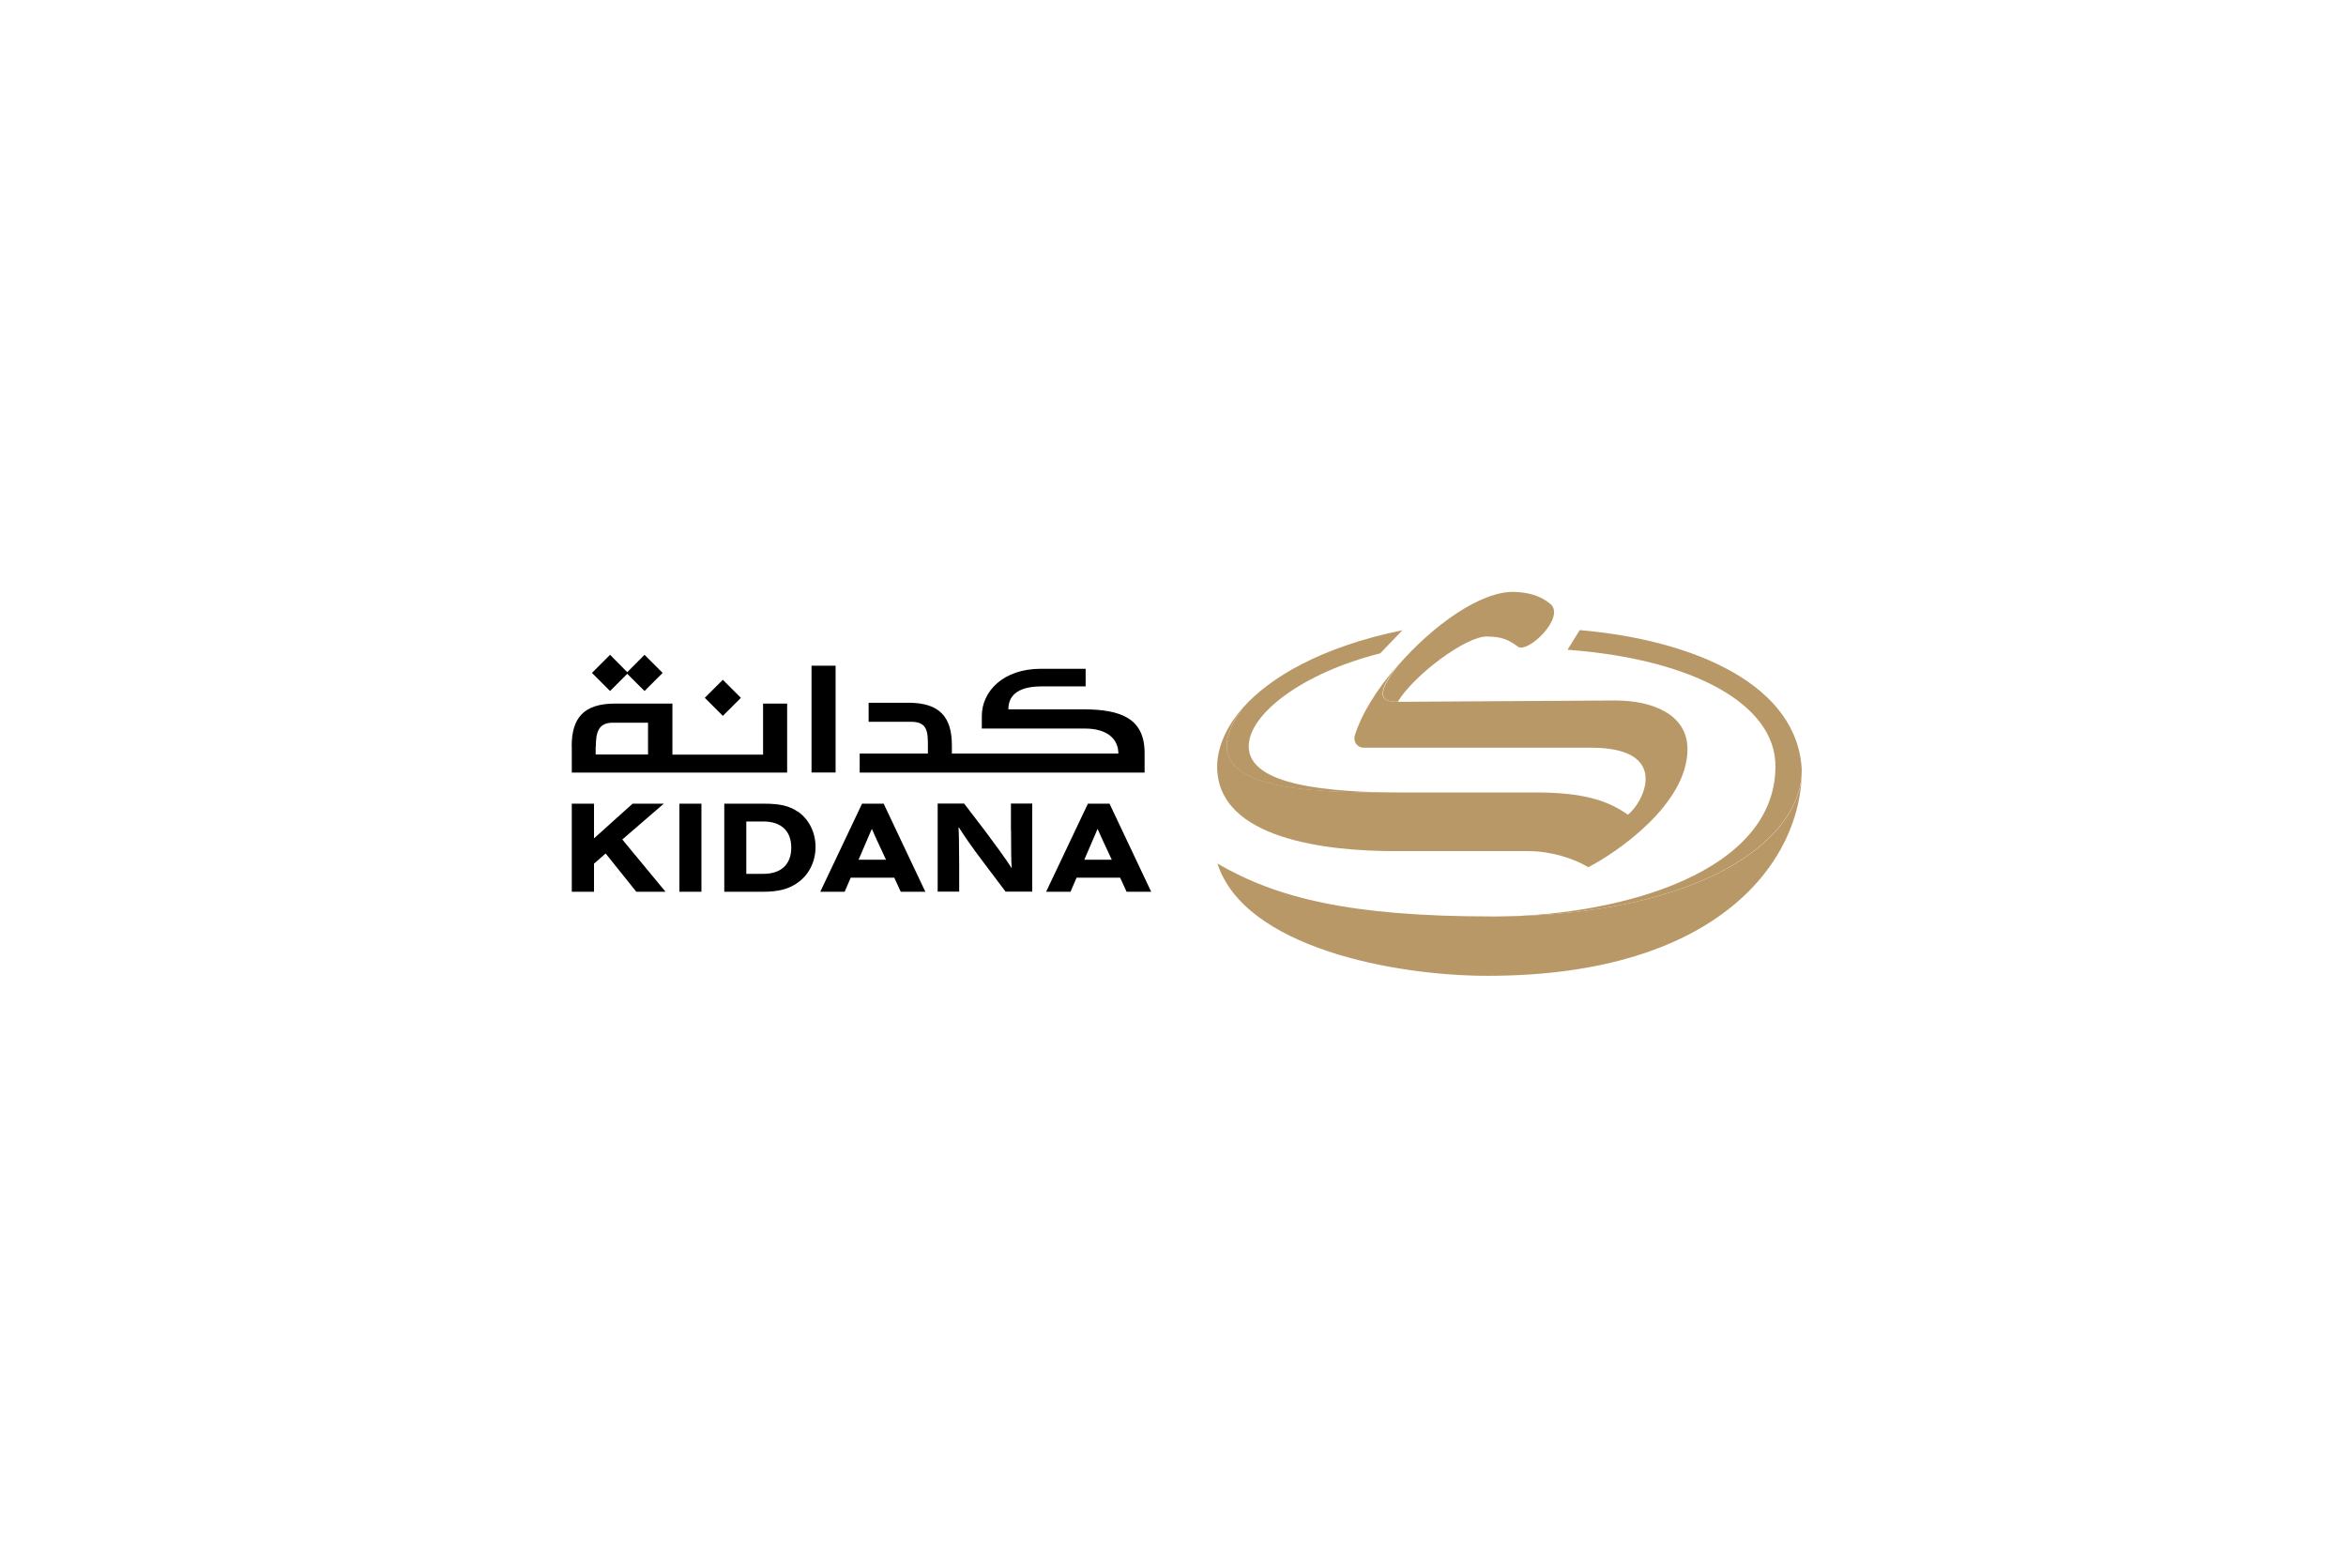 <?xml version="1.0" encoding="UTF-8"?>
<svg id="Layer_2" data-name="Layer 2" xmlns="http://www.w3.org/2000/svg" viewBox="0 0 228 152.36">
  <defs>
    <style>
      .cls-1 {
        fill: #b99868;
      }

      .cls-2 {
        fill: #fff;
      }
    </style>
  </defs>
  <g id="Layer_1-2" data-name="Layer 1">
    <g>
      <rect class="cls-2" width="228" height="152.36"/>
      <g>
        <g>
          <g>
            <rect x="78.87" y="64.7" width="2.34" height="10.38"/>
            <path d="M55.57,72.54v2.55h20.93v-6.71h-2.34v4.96h-8.81v-4.96h-5.56c-3.06,0-4.23,1.4-4.23,4.15ZM57.91,72.54c0-1.33.23-2.3,1.64-2.3h3.43v3.09h-5.09v-.79h.02Z"/>
            <path d="M83.55,73.24v1.85h27.69v-1.91c0-3.38-2.34-4.21-5.83-4.24h-7.41c0-1.17.7-2.23,3.25-2.23h4.26v-1.71h-4.35c-3.65,0-5.74,2.18-5.74,4.59v1.22h10.05c2.05,0,3.22.95,3.22,2.43h-16.18v-.79c0-2.75-1.17-4.15-4.24-4.15h-3.85v1.85h4.12c1.58,0,1.64.95,1.64,2.3v.79h-6.64Z"/>
            <polygon points="62.64 67.16 64.4 65.4 62.64 63.64 60.96 65.33 59.29 63.64 57.53 65.4 59.29 67.16 60.96 65.49 62.64 67.16"/>
            <rect x="69.01" y="66.58" width="2.48" height="2.48" transform="translate(-27.38 69.54) rotate(-45)"/>
          </g>
          <g>
            <polygon points="64.51 78.11 61.48 78.11 57.73 81.48 57.73 78.11 55.57 78.11 55.57 86.67 57.73 86.67 57.73 83.94 58.86 82.95 61.84 86.67 64.68 86.67 60.48 81.59 64.51 78.11"/>
            <rect x="66.03" y="78.11" width="2.14" height="8.56"/>
            <path d="M77.51,78.87c-.83-.56-1.73-.76-3.29-.76h-3.83v8.56h3.78c1.44,0,2.46-.25,3.31-.85,1.13-.77,1.78-2.07,1.78-3.51s-.67-2.72-1.74-3.45ZM74.18,84.93h-1.65v-5.09h1.65c1.74,0,2.72.92,2.72,2.54s-.97,2.55-2.72,2.55Z"/>
            <path d="M98.26,80.72c0,2.05.02,3.18.07,3.67-.52-.83-1.73-2.48-2.54-3.56l-2.09-2.73h-2.57v8.56h2.09v-2.57c-.02-2.75-.02-2.95-.07-3.74.52.83,1.24,1.89,2.37,3.38l2.21,2.93h2.59v-8.56h-2.07v2.63Z"/>
            <path d="M109.49,86.67h2.39l-4.05-8.56h-2.1l-4.06,8.56h2.37s.25-.58.59-1.37h4.23c.36.77.63,1.37.63,1.37ZM105.38,83.56c.61-1.4,1.2-2.81,1.29-3,.07.2.72,1.58,1.38,3h-2.68Z"/>
            <path d="M87.54,86.67h2.39l-4.05-8.56h-2.1l-4.06,8.56h2.37s.25-.58.59-1.37h4.23c.36.77.63,1.37.63,1.37ZM83.44,83.56c.61-1.4,1.2-2.81,1.29-3,.07.2.72,1.58,1.38,3h-2.68Z"/>
          </g>
        </g>
        <g>
          <path class="cls-1" d="M136,77.04h0c-6.83-.07-14.64-.65-14.64-4.5,0-3.16,5.27-7.16,12.78-9.04l2.16-2.25c-7.95,1.62-12.91,4.64-15.45,7.48-6.2,8.31,6.67,8.31,15.14,8.31Z"/>
          <path class="cls-1" d="M135.84,68.21c1.6-2.63,6.67-6.42,8.72-6.35,1.38.05,1.91.23,2.97.99.97.68,4.68-2.89,3.13-4.17-.97-.81-2.18-1.11-3.45-1.15-3.25-.13-7.95,3.24-11.36,7.17-2.52,3.22-1.22,3.51,0,3.51Z"/>
          <path class="cls-1" d="M144.58,94.84c22.66,0,30.53-11.38,30.53-19.92,0,6.65-9.66,14.01-29.53,14.15h-.61c-13.83,0-20.95-1.82-26.65-5.14,2.64,8.18,17.23,10.91,26.25,10.91Z"/>
          <path class="cls-1" d="M175.11,74.91c-.32-8.27-10.29-12.69-21.58-13.67l-1.19,1.91c12.34.92,20.21,5.36,20.21,11.31,0,10.23-14.69,14.47-26.94,14.62,19.82-.16,29.49-7.52,29.49-14.17Z"/>
          <path class="cls-1" d="M156.98,68.08l-21.15.13c-1.22,0-2.54-.29-.02-3.52-1.98,2.27-3.52,4.73-4.15,6.83-.16.58.27,1.15.86,1.15h22.12c7.89,0,5.02,5.45,3.56,6.51-1.82-1.31-4.24-2.18-9.04-2.16h-13.16c-8.47,0-21.36,0-15.14-8.31-1.82,2.03-2.57,4.1-2.57,5.79,0,7.12,10.84,8.22,17.26,8.22h12.98c2.18,0,4.39.7,5.83,1.56,2.66-1.35,9.64-6.08,9.64-11.47,0-3.42-3.47-4.73-7.01-4.73Z"/>
        </g>
      </g>
    </g>
  </g>
</svg>
